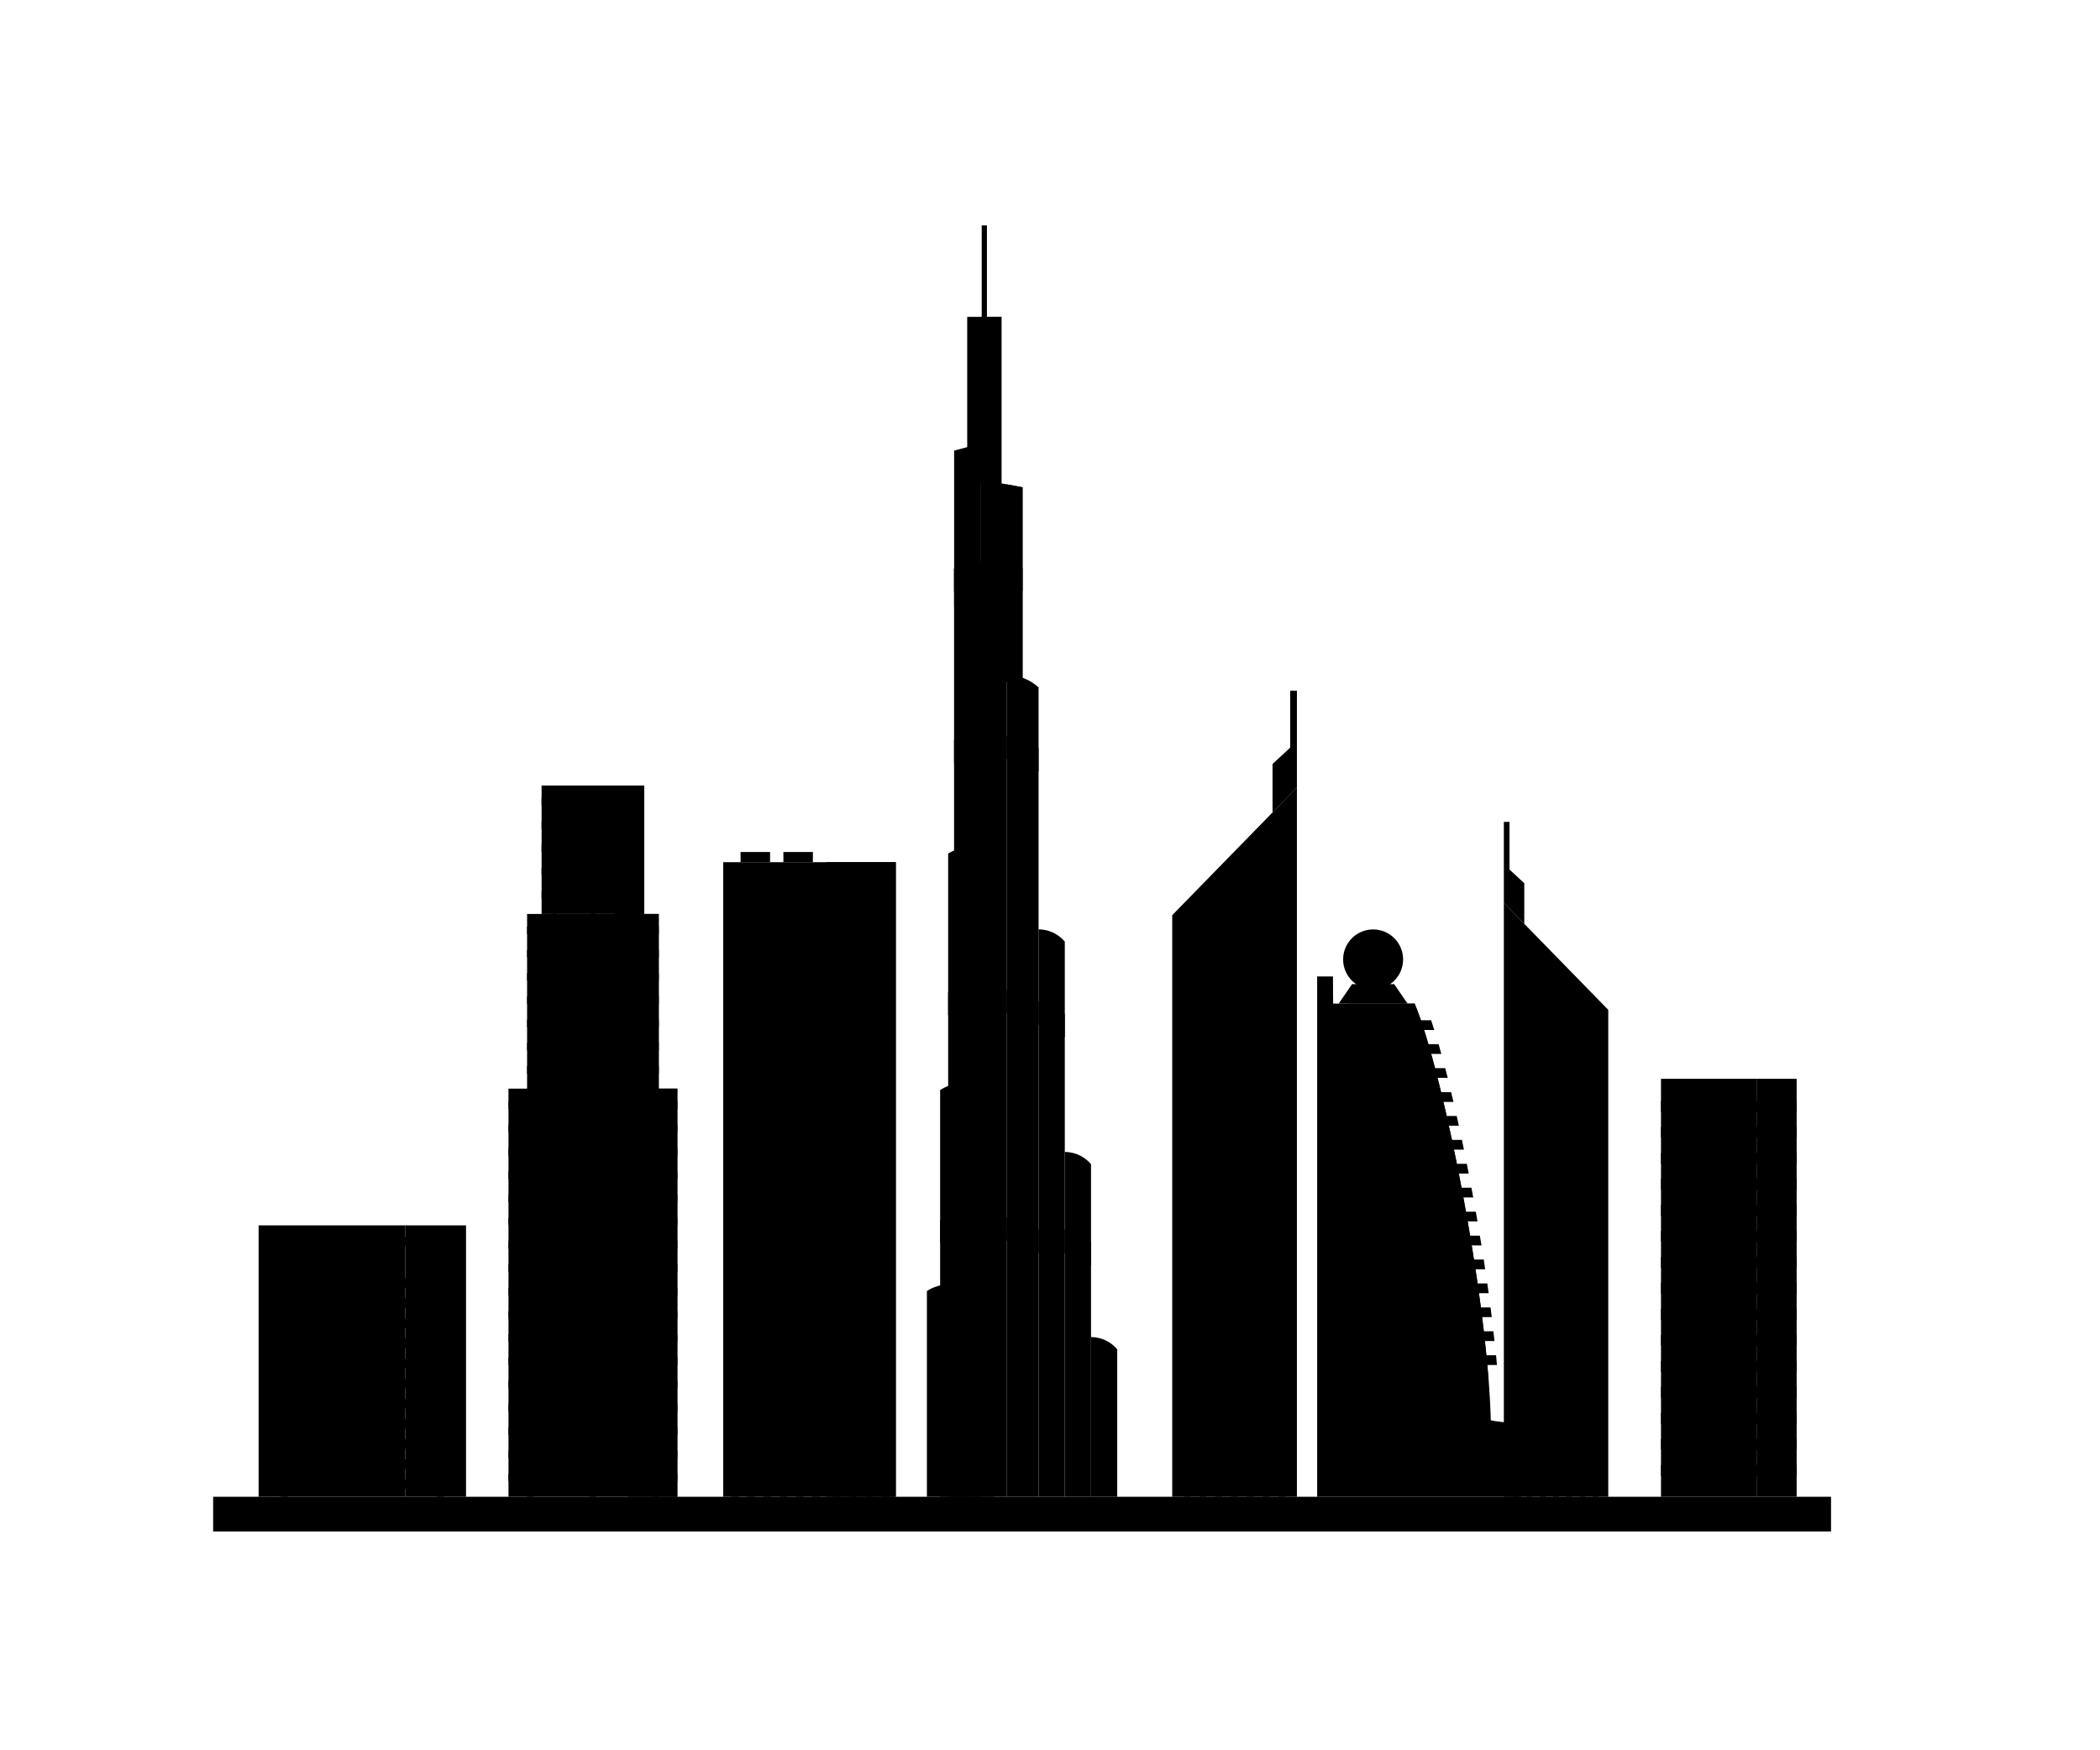 <svg id="svg_dubai_skyline" class="svg_dubai_skyline" xmlns="http://www.w3.org/2000/svg" viewBox="0 0 600 500">
<g class="main-line">
<rect class="cls-1" x="206.62" y="246.3" width="49.32" height="181.28"/><rect class="cls-1" x="236.05" y="246.3" width="19.89" height="181.28"/><rect class="cls-1" x="208.87" y="252.42" width="2.21" height="175.16"/><rect class="cls-1" x="213.49" y="252.42" width="2.21" height="175.16"/><rect class="cls-1" x="218.11" y="252.42" width="2.21" height="175.16"/><rect class="cls-1" x="222.73" y="252.42" width="2.21" height="175.16"/><rect class="cls-1" x="227.35" y="252.42" width="2.21" height="175.16"/><rect class="cls-1" x="231.96" y="252.42" width="2.21" height="175.16"/><rect class="cls-1" x="237.96" y="252.42" width="2.21" height="175.16"/><rect class="cls-1" x="242.58" y="252.42" width="2.21" height="175.16"/><rect class="cls-1" x="247.2" y="252.42" width="2.21" height="175.16"/><rect class="cls-1" x="251.82" y="252.42" width="2.21" height="175.16"/><rect class="cls-1" x="211.59" y="243.39" width="8.43" height="2.91"/><rect class="cls-1" x="223.83" y="243.39" width="8.43" height="2.91"/><rect class="cls-1" x="60.9" y="427.58" width="462.25" height="9.91"/><rect class="cls-1" x="474.57" y="308.17" width="27.47" height="119.41"/><rect class="cls-1" x="502.04" y="308.17" width="11.29" height="119.41"/><rect class="cls-1" x="474.57" y="314.46" width="38.76" height="3.1"/><rect class="cls-1" x="474.57" y="321.89" width="38.76" height="3.1"/><rect class="cls-1" x="474.57" y="329.32" width="38.76" height="3.1"/><rect class="cls-1" x="474.57" y="336.75" width="38.76" height="3.1"/><rect class="cls-1" x="474.57" y="344.18" width="38.76" height="3.1"/><rect class="cls-1" x="474.57" y="351.61" width="38.76" height="3.1"/><rect class="cls-1" x="474.57" y="359.03" width="38.76" height="3.1"/><rect class="cls-1" x="474.57" y="366.46" width="38.76" height="3.1"/><rect class="cls-1" x="474.57" y="373.89" width="38.76" height="3.1"/><rect class="cls-1" x="474.57" y="381.32" width="38.76" height="3.1"/><rect class="cls-1" x="474.57" y="388.75" width="38.76" height="3.1"/><rect class="cls-1" x="474.57" y="396.18" width="38.76" height="3.1"/><rect class="cls-1" x="474.57" y="403.61" width="38.76" height="3.1"/><rect class="cls-1" x="474.57" y="411.04" width="38.76" height="3.1"/><rect class="cls-1" x="474.57" y="418.47" width="38.76" height="3.1"/><polygon class="cls-1" points="292.16 194.88 280.1 194.88 280.1 136.96 292.16 139.21 292.16 194.88"/><rect class="cls-1" x="276.35" y="90.52" width="9.78" height="47.56"/><rect class="cls-1" x="280.1" y="90.52" width="6.03" height="47.56"/><polygon class="cls-1" points="280.1 173.16 272.61 173.16 272.61 128.72 280.1 126.72 280.1 173.16"/><path class="cls-1" d="M287.59,427.58h-15V162.43c3.09-1.72,11.15-3.21,15-1Z"/><path class="cls-1" d="M287.59,168v-6.55c-3.83-2.21-11.89-.72-15,1v6.48C276.7,167.79,283.11,167.07,287.59,168Z"/><path class="cls-1" d="M287.59,216.91v-6.55c-3.83-2.21-11.89-.72-15,1v6.48C276.7,216.73,283.11,216,287.59,216.91Z"/><path class="cls-1" d="M287.59,427.58h9.15V196.38a13.22,13.22,0,0,0-9.15-3.5Z"/><path class="cls-1" d="M287.59,210.24v6.68a13.22,13.22,0,0,1,9.15,3.5v-6.68A13.22,13.22,0,0,0,287.59,210.24Z"/><path class="cls-1" d="M287.59,282.68v6.68a13.22,13.22,0,0,1,9.15,3.5v-6.68A13.22,13.22,0,0,0,287.59,282.68Z"/><path class="cls-1" d="M296.74,427.58h7.49V269a9.83,9.83,0,0,0-7.49-3.5Z"/><path class="cls-1" d="M304.23,427.58h7.49v-95a9.84,9.84,0,0,0-7.49-3.5Z"/><path class="cls-1" d="M311.72,427.58h7.49V385.47a9.83,9.83,0,0,0-7.49-3.5Z"/><path class="cls-1" d="M284,427.58H270.9V243.82c2.7-1.72,9.76-3.21,13.11-1Z"/><path class="cls-1" d="M280.1,427.58H268.61V311.4c2.37-1.72,8.55-3.21,11.49-1Z"/><path class="cls-1" d="M276.32,427.58H264.83V368.82c2.37-1.72,8.55-3.21,11.49-1Z"/><rect class="cls-1" x="280.49" y="64.39" width="1.49" height="26.13"/><path class="cls-1" d="M284,289.07v-6.55c-3.35-2.21-10.41-.72-13.11,1V290C274.48,288.88,280.09,288.16,284,289.07Z"/><polygon class="cls-1" points="287.59 289.35 284.01 289.07 284.01 282.52 287.59 282.68 287.59 289.35"/><path class="cls-1" d="M287.59,347.79v6.68a13.22,13.22,0,0,1,9.15,3.5v-6.68A13.22,13.22,0,0,0,287.59,347.79Z"/><path class="cls-1" d="M304.23,351.28V358a9.83,9.83,0,0,1,7.49,3.5v-6.68A9.83,9.83,0,0,0,304.23,351.28Z"/><path class="cls-1" d="M296.74,286.16v6.68a9.83,9.83,0,0,1,7.49,3.5v-6.68A9.83,9.83,0,0,0,296.74,286.16Z"/><path class="cls-1" d="M280.1,354.18v-6.55c-2.93-2.21-9.12-.72-11.49,1v6.48C271.75,354,276.67,353.27,280.1,354.18Z"/><rect class="cls-1" x="284.01" y="347.79" width="3.58" height="6.68"/><polygon class="cls-1" points="284.01 354.46 280.1 354.31 280.1 347.63 284.01 347.79 284.01 354.46"/><rect class="cls-1" x="296.74" y="351.28" width="7.49" height="6.68"/><polygon class="cls-1" points="287.59 194.88 292.16 194.88 292.16 139.21 287.59 138.35 287.59 194.88"/><path class="cls-1" d="M292.16,162.23a14.14,14.14,0,0,0-4.58-.8V168a13.5,13.5,0,0,1,4.58.85Z"/><polygon class="cls-1" points="334.92 261.44 334.92 427.58 370.55 427.58 370.55 224.95 334.92 261.44"/><rect class="cls-1" x="338.25" y="268.53" width="1.93" height="159.05"/><rect class="cls-1" x="342.76" y="268.53" width="1.93" height="159.05"/><rect class="cls-1" x="347.26" y="268.53" width="1.93" height="159.05"/><rect class="cls-1" x="351.77" y="268.53" width="1.93" height="159.05"/><rect class="cls-1" x="356.28" y="268.53" width="1.93" height="159.05"/><rect class="cls-1" x="360.79" y="268.53" width="1.93" height="159.05"/><rect class="cls-1" x="365.29" y="268.53" width="1.93" height="159.05"/><polygon class="cls-1" points="370.55 224.95 370.55 197.32 368.62 197.32 368.62 213.58 363.58 218.25 363.58 232.1 370.55 224.95"/><polygon class="cls-1" points="459.5 288.48 459.5 427.58 429.67 427.58 429.67 257.93 459.5 288.48"/><rect class="cls-1" x="455.1" y="294.41" width="1.62" height="133.17" transform="translate(911.81 721.99) rotate(180)"/><rect class="cls-1" x="451.32" y="294.41" width="1.62" height="133.17" transform="translate(904.26 721.99) rotate(180)"/><rect class="cls-1" x="447.55" y="294.41" width="1.62" height="133.17" transform="translate(896.71 721.99) rotate(180)"/><rect class="cls-1" x="443.77" y="294.41" width="1.62" height="133.17" transform="translate(889.16 721.99) rotate(180)"/><rect class="cls-1" x="440" y="294.41" width="1.62" height="133.17" transform="translate(881.62 721.99) rotate(180)"/><rect class="cls-1" x="436.23" y="294.41" width="1.62" height="133.17" transform="translate(874.07 721.99) rotate(180)"/><rect class="cls-1" x="432.45" y="294.41" width="1.62" height="133.17" transform="translate(866.52 721.99) rotate(180)"/><polygon class="cls-1" points="429.67 257.93 429.67 234.79 431.28 234.79 431.28 248.4 435.51 252.31 435.51 263.91 429.67 257.93"/><path class="cls-1" d="M379.63,286.71h24.56C412.54,306.63,426,375,426,409.74H379.63Z"/><path class="cls-1" d="M425.33,394.64C422.56,358,411.45,304,404.19,286.71H385C392.32,349.61,407.84,394.64,425.33,394.64Z"/><path class="cls-1" d="M379.63,359.81v2.78h44.71q-.21-1.39-.42-2.78Z"/><path class="cls-1" d="M379.63,366.64v2.78h45.7q-.19-1.39-.39-2.78Z"/><path class="cls-1" d="M379.63,353v2.78h43.65q-.22-1.39-.46-2.78Z"/><path class="cls-1" d="M427.45,387.15H379.63v2.78h48.07C427.62,389,427.54,388.09,427.45,387.15Z"/><path class="cls-1" d="M379.63,346.14v2.78h42.51q-.24-1.39-.48-2.78Z"/><path class="cls-1" d="M379.63,373.48v2.78h46.59q-.17-1.38-.35-2.78Z"/><path class="cls-1" d="M379.63,380.31v2.78H427c-.1-.92-.21-1.85-.32-2.78Z"/><path class="cls-1" d="M379.63,318.8v2.78h37.19c-.21-.94-.41-1.86-.62-2.78Z"/><path class="cls-1" d="M379.63,305.13v2.78h34c-.24-.94-.47-1.87-.71-2.78Z"/><path class="cls-1" d="M379.63,339.3v2.78h41.3q-.26-1.39-.52-2.78Z"/><path class="cls-1" d="M379.63,291.46v2.78h30.17q-.45-1.45-.9-2.78Z"/><path class="cls-1" d="M379.63,298.29v2.78h32.18c-.26-.95-.52-1.88-.78-2.78Z"/><path class="cls-1" d="M379.63,312v2.78h35.64q-.33-1.41-.66-2.78Z"/><path class="cls-1" d="M379.63,332.47v2.78h40q-.27-1.4-.55-2.78Z"/><path class="cls-1" d="M379.63,325.63v2.78h38.64c-.19-.93-.38-1.86-.58-2.78Z"/><circle class="cls-1" cx="392.32" cy="274.08" r="8.57"/><path class="cls-1" d="M376.33,278.94V427.58h58.39V406.5c-17.73,0-53.87-6.51-53.87-127.55Z"/><polygon class="cls-1" points="398.34 281.14 392.32 281.14 386.3 281.14 382.47 286.71 392.32 286.71 402.17 286.71 398.34 281.14"/><rect class="cls-1" x="73.89" y="350.05" width="41.88" height="77.53"/><rect class="cls-1" x="115.77" y="350.05" width="17.38" height="77.53"/><polygon class="cls-1" points="80.25 353.4 80.25 427.58 82.25 427.58 82.25 355.86 124.79 355.86 124.79 427.58 126.79 427.58 126.79 353.4 80.25 353.4"/><rect class="cls-1" x="82.25" y="365.12" width="42.54" height="2.72"/><rect class="cls-1" x="82.25" y="370.87" width="42.54" height="2.72"/><rect class="cls-1" x="82.25" y="376.63" width="42.54" height="2.72"/><rect class="cls-1" x="82.25" y="382.38" width="42.54" height="2.72"/><rect class="cls-1" x="82.25" y="388.14" width="42.54" height="2.72"/><rect class="cls-1" x="82.25" y="393.89" width="42.54" height="2.72"/><rect class="cls-1" x="82.25" y="399.64" width="42.54" height="2.72"/><rect class="cls-1" x="82.25" y="405.4" width="42.54" height="2.72"/><rect class="cls-1" x="82.25" y="411.15" width="42.54" height="2.72"/><rect class="cls-1" x="82.25" y="416.91" width="42.54" height="2.72"/><rect class="cls-1" x="82.25" y="422.66" width="42.54" height="2.72"/><path class="cls-1" d="M88.6,365.12H87.53v-9.26H88.6Zm6.18-9.26H93.71v9.26h1.07Zm6.18,0H99.89v9.26H101Zm6.18,0h-1.07v9.26h1.07Zm6.18,0h-1.07v9.26h1.07Zm6.18,0h-1.07v9.26h1.07Z"/><rect class="cls-1" x="145.28" y="310.99" width="48.25" height="116.59"/><rect class="cls-1" x="179.44" y="310.99" width="14.09" height="116.59"/><rect class="cls-1" x="150.6" y="310.99" width="1.86" height="116.59"/><rect class="cls-1" x="168.48" y="310.99" width="1.86" height="116.59"/><rect class="cls-1" x="186.35" y="310.99" width="1.86" height="116.59"/><rect class="cls-1" x="145.28" y="314.71" width="48.25" height="2.13"/><rect class="cls-1" x="145.28" y="321.36" width="48.25" height="2.13"/><rect class="cls-1" x="145.28" y="328" width="48.25" height="2.13"/><rect class="cls-1" x="145.28" y="334.65" width="48.25" height="2.13"/><rect class="cls-1" x="145.28" y="341.3" width="48.25" height="2.13"/><rect class="cls-1" x="145.28" y="347.94" width="48.25" height="2.13"/><rect class="cls-1" x="145.28" y="354.59" width="48.25" height="2.13"/><rect class="cls-1" x="145.28" y="361.23" width="48.25" height="2.13"/><rect class="cls-1" x="145.28" y="367.88" width="48.25" height="2.13"/><rect class="cls-1" x="145.28" y="374.53" width="48.25" height="2.13"/><rect class="cls-1" x="145.28" y="381.17" width="48.25" height="2.13"/><rect class="cls-1" x="145.28" y="387.82" width="48.25" height="2.13"/><rect class="cls-1" x="145.28" y="394.47" width="48.25" height="2.13"/><rect class="cls-1" x="145.28" y="401.11" width="48.25" height="2.13"/><rect class="cls-1" x="145.28" y="407.76" width="48.25" height="2.13"/><rect class="cls-1" x="145.28" y="414.4" width="48.25" height="2.13"/><rect class="cls-1" x="145.28" y="421.05" width="48.25" height="2.13"/><rect class="cls-1" x="150.6" y="261.09" width="37.62" height="50.02"/><rect class="cls-1" x="177.23" y="261.09" width="10.98" height="50.02"/><rect class="cls-1" x="154.74" y="261.09" width="1.45" height="50.02"/><rect class="cls-1" x="168.68" y="261.09" width="1.45" height="50.02"/><rect class="cls-1" x="182.62" y="261.09" width="1.45" height="50.02"/><rect class="cls-1" x="150.6" y="264.7" width="37.62" height="2.13"/><rect class="cls-1" x="150.6" y="271.35" width="37.62" height="2.13"/><rect class="cls-1" x="150.6" y="277.99" width="37.62" height="2.13"/><rect class="cls-1" x="150.6" y="284.64" width="37.62" height="2.13"/><rect class="cls-1" x="150.6" y="291.28" width="37.62" height="2.13"/><rect class="cls-1" x="150.6" y="297.93" width="37.62" height="2.13"/><rect class="cls-1" x="150.6" y="304.58" width="37.62" height="2.13"/><rect class="cls-1" x="154.74" y="224.4" width="29.33" height="36.69"/><rect class="cls-1" x="175.51" y="224.4" width="8.56" height="36.69"/><rect class="cls-1" x="157.98" y="224.4" width="1.13" height="36.69"/><rect class="cls-1" x="168.84" y="224.4" width="1.13" height="36.69"/><rect class="cls-1" x="179.71" y="224.4" width="1.13" height="36.69"/><rect class="cls-1" x="154.74" y="227.97" width="29.33" height="2.13"/><rect class="cls-1" x="154.74" y="234.62" width="29.33" height="2.13"/><rect class="cls-1" x="154.74" y="241.26" width="29.33" height="2.13"/><rect class="cls-1" x="154.74" y="247.91" width="29.33" height="2.13"/><rect class="cls-1" x="154.74" y="254.56" width="29.33" height="2.13"/>
</g>
</svg>